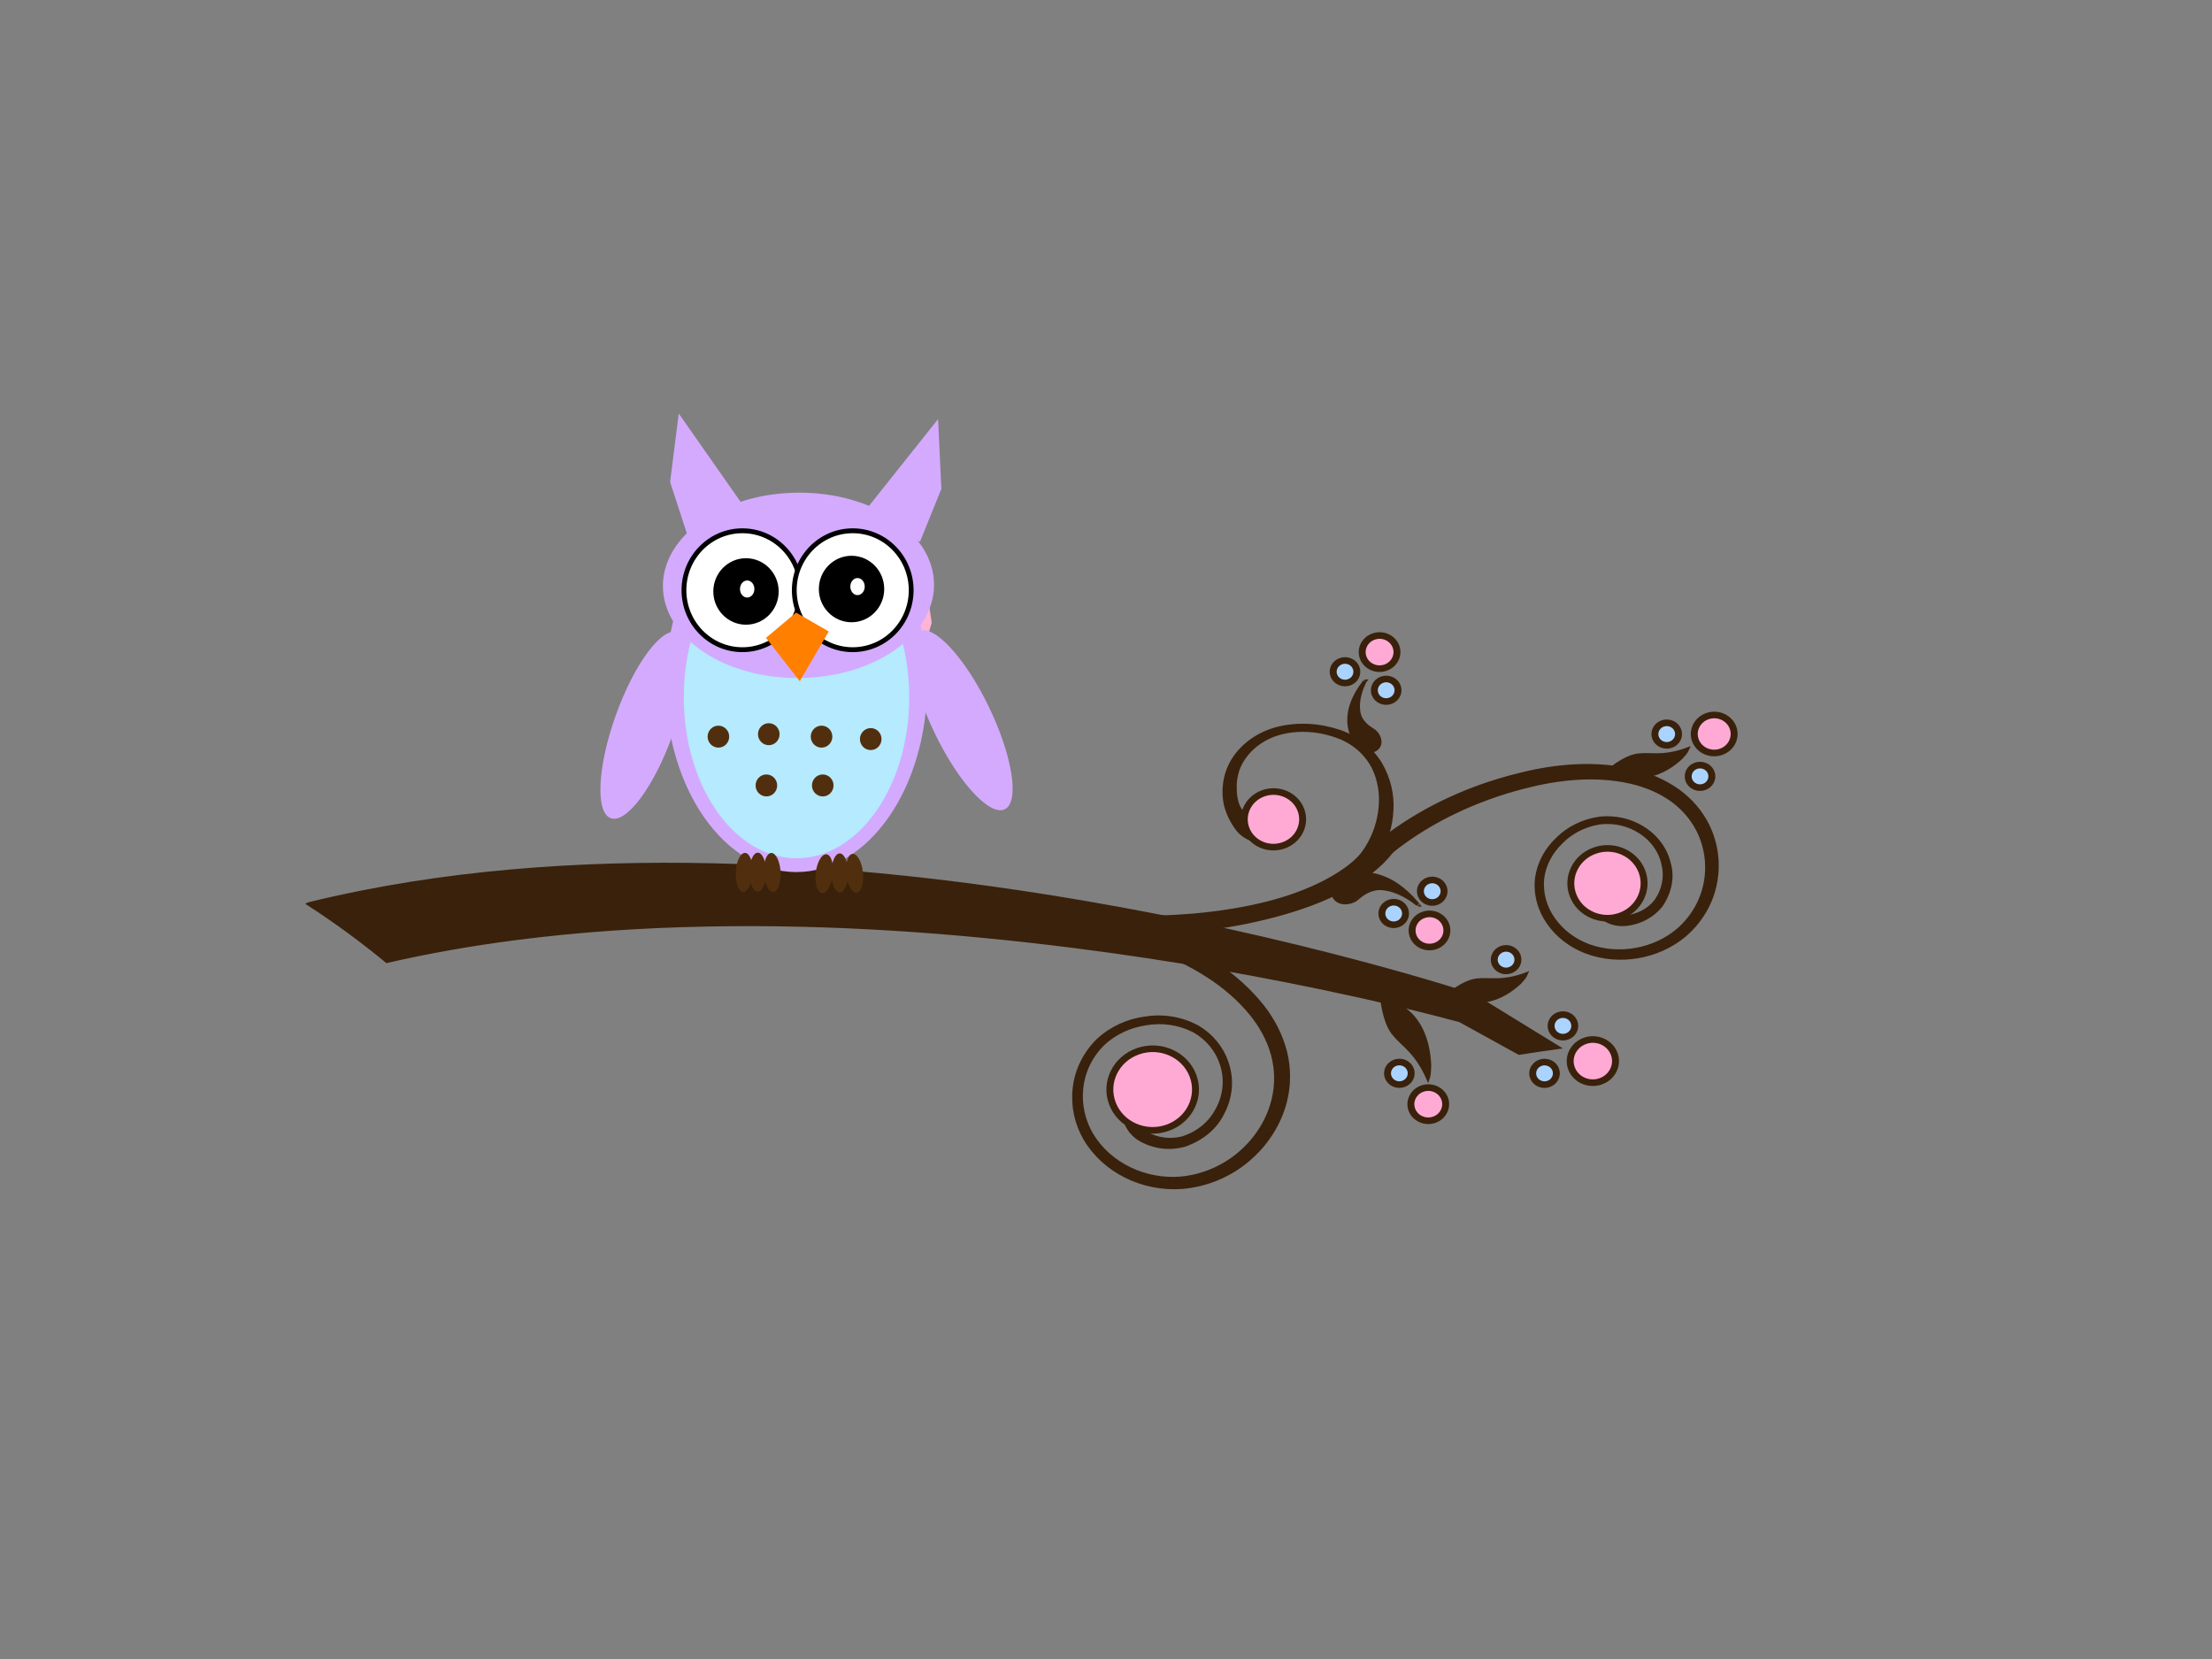 <?xml version="1.0"?><svg width="640" height="480" xmlns="http://www.w3.org/2000/svg">
 <rect width="100%" height="100%" fill="#808080" stroke="none"/>
 <title>Lilac owl on branch</title>
 <g>
  <title>Layer 1</title>
  <g display="inline" id="layer1">
   <path fill="#3a210b" fill-rule="evenodd" id="path2316-4" d="m470.063,252.088c0.425,1.25 0.255,2.25 -0.201,3.144c0,0 0,0 0,0c-0.212,0.486 -0.545,0.915 -0.926,1.311c-0.381,0.396 -0.811,0.757 -1.255,1.071c-0.888,0.629 -1.852,1.062 -2.671,1.037c-0.492,-0.015 -0.78,0.208 -0.933,0.388c-0.114,0.389 -0.148,0.862 -0.075,1.403c0.073,0.54 0.255,1.149 0.576,1.797c0.349,0.7 0.995,1.444 2.015,2.109c0,0 0,0 0,0c1.033,0.618 2.271,0.944 3.546,0.94c0.191,0.005 0.38,0.005 0.566,0.001c3.228,-0.376 6.186,-1.909 8.23,-4.371c0,0 0,0 0,0c2.514,-3.421 3.097,-7.286 2.345,-10.567c0,0 0,0 0,0c-0.777,-4.029 -3.309,-7.581 -7.03,-9.85c0,0 0,0 0,0c-3.116,-1.957 -7.091,-2.945 -11.248,-2.488c-0.172,0.025 -0.344,0.052 -0.514,0.082c-2.121,0.366 -4.135,1.052 -5.969,2.01c-1.834,0.959 -3.488,2.191 -4.881,3.626c-1.377,1.34 -2.577,2.901 -3.503,4.644c-0.926,1.743 -1.578,3.669 -1.847,5.727c-0.22,2.106 -0.041,4.214 0.513,6.237c0.555,2.023 1.484,3.962 2.754,5.719c2.386,3.339 5.9,6.053 10.141,7.609c4.316,1.554 9.115,1.915 13.726,1.06c4.467,-0.816 8.739,-2.757 12.16,-5.69c4.295,-3.743 7.029,-8.742 7.918,-13.968c0.892,-5.154 0.085,-10.506 -2.373,-15.187c-1.811,-3.432 -4.507,-6.427 -7.803,-8.712c-3.478,-2.395 -7.478,-3.989 -11.577,-4.923c-5.224,-1.18 -10.539,-1.442 -15.757,-1.093c-5.218,0.348 -10.338,1.305 -15.189,2.57c-7.001,1.807 -13.649,4.243 -19.745,7.156c-6.096,2.913 -11.638,6.303 -16.521,9.985c0,0 0,0 0,0c-3.538,2.67 -6.72,5.475 -9.638,8.255c-1.074,1.023 -2.107,2.039 -3.136,3.014c-0.715,0.675 -1.389,1.327 -2.123,1.843l-2.822,-3.308c0.371,-0.239 0.873,-0.757 1.614,-1.437c1.007,-0.958 2.039,-1.974 3.134,-3.015c0,0 0,0 0,0c3.146,-2.995 6.49,-5.888 10.096,-8.577c0,0 0,0 0,0c11.187,-8.309 24.346,-14.198 38.149,-17.545c0,0 0,0 0,0c10.369,-2.617 21.821,-3.649 32.958,-1.006c4.474,1.085 8.844,2.938 12.695,5.674c0,0 0,0 0,0c3.655,2.634 6.591,6.029 8.543,9.906c2.616,5.245 3.394,11.128 2.289,16.811c-1.072,5.686 -4.156,11.111 -9.027,15.236c-3.82,3.154 -8.514,5.229 -13.472,6.051c0,0 0,0 0,0c-4.969,0.845 -10.166,0.407 -14.927,-1.381c-4.525,-1.743 -8.31,-4.693 -10.887,-8.424c-2.63,-3.749 -3.886,-8.308 -3.339,-13.015c0.647,-4.372 2.824,-8.227 5.907,-11.142c3.005,-3.051 7.261,-5.313 12.302,-6.033c4.547,-0.46 8.816,0.563 12.199,2.636c0,0 0,0 0,0c4.075,2.414 6.923,6.187 7.919,10.626c0.971,3.528 0.425,7.823 -2.371,11.931c-0.082,0.103 -0.165,0.204 -0.249,0.304c-0.764,0.905 -1.584,1.652 -2.424,2.274c-0.839,0.622 -1.698,1.119 -2.554,1.517c-1.714,0.796 -3.415,1.203 -5.052,1.362c-1.847,0.146 -3.522,-0.175 -5.006,-0.848c-1.546,-0.774 -2.605,-1.598 -3.278,-2.405c-0.803,-0.939 -1.426,-1.84 -1.919,-2.713c-0.493,-0.874 -0.854,-1.722 -1.095,-2.526c-0.224,-0.631 -0.43,-1.286 -0.62,-1.972c-0.312,-1.126 -0.43,-2.221 -0.375,-3.218c0,0 0,0 0,0c0.057,-1.324 0.412,-2.457 1.029,-3.379c0.309,-0.461 0.684,-0.869 1.134,-1.216c0.45,-0.347 0.975,-0.631 1.586,-0.828c0.645,-0.208 1.345,-0.352 2.063,-0.393c0.718,-0.041 1.455,0.021 2.165,0.217c0.711,0.196 1.394,0.525 2.001,0.992c0.606,0.466 1.133,1.069 1.539,1.779c0.206,0.362 0.382,0.755 0.525,1.174c0,0 0,0 0,0z" stroke="#3a210b"/>
   <path fill="#3a210b" fill-rule="evenodd" id="path3133-3" d="m369.706,234.942c-0.633,-0.832 -1.185,-1.322 -1.788,-1.658c-0.604,-0.336 -1.254,-0.519 -1.942,-0.607c-0.688,-0.089 -1.406,-0.075 -2.066,0.04c-0.66,0.115 -1.257,0.335 -1.686,0.62c-0.373,0.248 -0.855,0.705 -1.333,1.097c-0.479,0.392 -0.964,0.712 -1.417,0.565c-0.193,-0.063 -0.449,-0.343 -0.719,-0.781c-0.271,-0.438 -0.552,-1.034 -0.792,-1.715c0,0 0,0 0,0c-0.194,-0.601 -0.346,-1.255 -0.447,-1.899c-0.102,-0.644 -0.152,-1.277 -0.173,-1.84c-0.024,-0.669 -0.085,-1.76 0.11,-3.22c0.098,-0.73 0.262,-1.551 0.544,-2.441c0.281,-0.889 0.681,-1.847 1.254,-2.833c0,0 0,0 0,0c0.916,-1.557 2.219,-3.17 4.014,-4.611c1.795,-1.442 4.088,-2.712 6.852,-3.501c1.65,-0.459 3.424,-0.762 5.287,-0.87c1.863,-0.108 3.817,-0.022 5.808,0.284c2.221,0.342 4.17,0.894 5.888,1.53c1.395,0.512 2.619,1.135 3.701,1.815c1.082,0.68 2.021,1.418 2.844,2.187c0.824,0.769 1.532,1.57 2.146,2.39c0.614,0.822 1.133,1.663 1.572,2.527c0.904,1.854 1.481,3.7 1.814,5.658c0.332,1.958 0.417,4.037 0.159,6.302c-0.179,1.692 -0.529,3.509 -1.164,5.457c-0.635,1.949 -1.556,4.034 -2.945,6.177c-1.02,1.577 -2.3,3.181 -3.929,4.721c-1.63,1.541 -3.61,3.022 -6.035,4.268l2.127,3.218c4.724,-2.433 8.569,-5.994 11.205,-10.278c2.434,-3.93 3.861,-8.444 4.075,-13.194c0,0 0,0 0,0c0.257,-4.246 -0.692,-8.87 -3.219,-13.276c-2.578,-4.309 -6.792,-7.697 -11.912,-9.427c0,0 0,0 0,0c-5.666,-1.9 -11.958,-2.361 -17.955,-0.845c-4.957,1.293 -9.323,4.124 -12.264,8.243c-1.066,1.518 -1.87,3.188 -2.388,4.958c-0.271,0.929 -0.445,1.805 -0.556,2.63c-0.111,0.825 -0.157,1.598 -0.161,2.33c-0.007,1.463 0.15,2.754 0.415,3.982c0.334,1.245 0.749,2.371 1.294,3.507c0.545,1.136 1.221,2.284 2.148,3.502c0.64,0.841 1.523,1.601 2.508,2.174c0.984,0.573 2.068,0.958 3.101,1.13c1.034,0.172 2.015,0.135 2.836,-0.081c0.82,-0.216 1.479,-0.608 1.926,-1.136c0.383,-0.452 0.763,-0.994 1.085,-1.583c0.322,-0.589 0.586,-1.227 0.749,-1.869c0.164,-0.643 0.228,-1.29 0.151,-1.905c-0.078,-0.615 -0.299,-1.195 -0.718,-1.743z" stroke="#3a210b"/>
   <path fill="#3a210b" fill-rule="evenodd" id="path3917-5" d="m89.313,261.544c19.47,-4.761 39.055,-7.758 58.437,-9.479c19.753,-1.757 39.342,-2.233 58.668,-1.79c0,0 0,0 0,0c37.098,0.852 73.328,4.97 108.629,11.07c0,0 0,0 0,0c27.346,4.723 54.179,10.649 80.39,17.69c0,0 0,0 0,0c7.78,2.09 15.5,4.277 23.129,6.603c2.061,0.628 4.111,1.265 6.145,1.918c0,0 0,0 0,0c0.528,0.17 1.052,0.339 1.572,0.51c0,0 0,0 0,0c0.132,0.043 0.262,0.086 0.391,0.13c-0.091,-0.04 -0.182,-0.08 -0.273,-0.12c8.162,5.008 16.271,9.995 24.327,14.96c-3.798,0.524 -7.529,1.075 -11.193,1.653l-17.702,-9.746l1.172,0.489c-0.117,-0.033 -0.24,-0.067 -0.366,-0.102c-0.507,-0.14 -1.023,-0.281 -1.548,-0.422c0,0 0,0 0,0c-2.025,-0.547 -4.075,-1.08 -6.146,-1.607c-7.666,-1.952 -15.425,-3.768 -23.253,-5.491c0,0 0,0 0,0c-26.373,-5.804 -53.224,-10.477 -80.429,-13.95c-35.126,-4.472 -70.741,-6.977 -106.56,-6.288c0,0 0,0 0,0c-18.644,0.357 -37.294,1.571 -55.788,3.978c-12.456,1.624 -24.83,3.768 -36.994,6.57c-7.03,-5.809 -14.545,-11.355 -22.61,-16.575z" stroke="#3a210b"/>
   <path fill="#3a210b" fill-rule="evenodd" id="path3921-7" d="m403.981,244.372c-1.696,2.811 -4.328,5.666 -7.985,8.417c-3.782,2.841 -8.666,5.541 -14.395,7.88c0,0 0,0 0,0c-12.72,5.144 -28.662,8.147 -43.45,9.063c0,0 0,0 0,0c-12.613,0.824 -25.192,0.992 -36.902,0.048c-3.103,-0.251 -6.181,-0.592 -9.153,-1.07c-0.043,-0.007 -0.085,-0.014 -0.127,-0.021c1.038,-1.341 2.169,-2.678 3.499,-3.988c0,0 0,0 0,0c0.362,-0.356 0.744,-0.708 1.162,-1.054c0,0 0,0 0,0c0.107,-0.088 0.22,-0.174 0.344,-0.258c0,0 0,0 0,0c0,0 0,0 0,0c0.036,-0.02 0.076,-0.039 0.12,-0.057c0,0 0,0 0,0c0,0 0,0 0,0c-1.353,0.772 -2.719,1.55 -4.097,2.335c-0.001,0.001 -0.003,0.002 -0.003,0.002c0.001,-0.001 0.003,-0.001 0.003,-0.002c1.378,-0.785 2.756,-1.571 4.133,-2.356c-0.008,-0.002 -0.013,-0.003 -0.015,-0.004c0.014,0.003 0.034,0.009 0.061,0.015c0,0 0,0 0,0c0.107,0.027 0.229,0.055 0.366,0.085c0,0 0,0 0,0c0,0 0,0 0,0c0.533,0.12 1.115,0.233 1.732,0.345c0,0 0,0 0,0c2.356,0.427 4.928,0.751 7.626,1.018c10.17,1.006 21.576,0.998 33.312,0.405c0,0 0,0 0,0c0,0 0,0 0,0c12.687,-0.696 26.308,-2.985 36.671,-7.113c0,0 0,0 0,0c4.761,-1.856 8.946,-4.069 12.257,-6.425c3.515,-2.494 6.072,-5.188 7.736,-7.882c2.393,0.176 4.762,0.381 7.103,0.618l0,0z" stroke="#3a210b"/>
   <path fill="#3a210b" fill-rule="evenodd" id="path3940-7" d="m341.093,315.588c-0.287,0.702 -0.656,1.249 -1.085,1.687c-0.43,0.438 -0.92,0.769 -1.452,1.026c0,0 0,0 0,0c-0.549,0.303 -1.158,0.477 -1.784,0.589c-0.625,0.112 -1.268,0.162 -1.887,0.16c-0.619,-0.002 -1.216,-0.057 -1.746,-0.183c-0.529,-0.127 -0.992,-0.324 -1.336,-0.599c-0.413,-0.331 -0.829,-0.314 -1.096,-0.25c-0.783,0.557 -1.553,1.631 -1.976,3.215c-0.226,0.858 -0.229,1.947 0.15,3.204c0,0 0,0 0,0c0.425,1.224 1.248,2.317 2.349,3.134c0.161,0.127 0.323,0.249 0.487,0.365c3.064,1.739 6.766,2.259 10.379,1.35c0,0 0,0 0,0c4.74,-1.474 8.149,-4.592 9.968,-8.043c0,0 0,0 0,0c2.361,-4.144 2.85,-8.986 1.35,-13.435c0,0 0,0 0,0c-1.214,-3.777 -3.897,-7.229 -7.822,-9.495c-0.167,-0.088 -0.335,-0.175 -0.505,-0.258c-2.103,-1.036 -4.353,-1.712 -6.656,-2.027c-2.302,-0.315 -4.654,-0.267 -6.934,0.134c-2.195,0.325 -4.403,0.963 -6.512,1.942c-2.109,0.979 -4.119,2.3 -5.898,3.988c-1.773,1.762 -3.205,3.783 -4.249,5.969c-1.044,2.186 -1.7,4.539 -1.927,6.945c-0.455,4.556 0.532,9.274 3.017,13.413c2.55,4.185 6.415,7.603 11.032,9.801c4.462,2.14 9.604,3.137 14.758,2.689c6.516,-0.617 12.632,-3.376 17.328,-7.529c4.645,-4.085 7.975,-9.443 9.376,-15.259c1.02,-4.27 0.95,-8.714 -0.172,-12.903c-1.196,-4.406 -3.444,-8.424 -6.274,-11.909c-3.615,-4.432 -7.998,-8.092 -12.758,-11.139c-4.759,-3.046 -9.891,-5.479 -15.023,-7.461c-7.393,-2.876 -14.954,-4.956 -22.398,-6.25c-7.445,-1.293 -14.77,-1.799 -21.747,-1.615c0,0 0,0 0,0c-5.057,0.134 -9.909,0.621 -14.514,1.254c-1.695,0.233 -3.35,0.486 -4.97,0.705c-1.124,0.149 -2.194,0.305 -3.215,0.3l0.055,-4.81c0.499,0.023 1.322,-0.121 2.472,-0.259c1.588,-0.217 3.242,-0.471 4.968,-0.707c0,0 0,0 0,0c4.964,-0.681 10.022,-1.143 15.151,-1.252c15.89,-0.306 31.659,2.847 46.071,8.713c0,0 0,0 0,0c10.904,4.314 21.551,10.758 29.16,20.321c3.04,3.863 5.413,8.354 6.673,13.308c0,0 0,0 0,0c1.169,4.736 1.146,9.696 -0.088,14.46c-1.691,6.427 -5.444,12.247 -10.67,16.674c-5.2,4.45 -11.938,7.369 -19.238,7.961c-5.664,0.391 -11.269,-0.757 -16.161,-3.208c0,0 0,0 0,0c-4.917,-2.437 -9.067,-6.181 -11.825,-10.865c-2.59,-4.491 -3.633,-9.596 -3.047,-14.629c0.553,-5.083 2.899,-10.015 6.911,-13.919c3.845,-3.536 8.621,-5.619 13.469,-6.269c4.884,-0.822 10.254,-0.126 15.139,2.471c4.264,2.512 7.174,6.187 8.53,10.241c0,0 0,0 0,0c1.697,4.807 1.313,10.053 -1.167,14.709c-1.816,3.815 -5.517,7.347 -11.017,9.26c-0.148,0.04 -0.296,0.078 -0.443,0.114c-1.339,0.326 -2.608,0.474 -3.799,0.495c-1.191,0.022 -2.304,-0.082 -3.342,-0.274c-2.076,-0.384 -3.848,-1.112 -5.379,-2.023c-1.701,-1.058 -2.904,-2.428 -3.676,-3.991c-0.751,-1.696 -1.043,-3.123 -1.017,-4.286c0.014,-1.366 0.155,-2.582 0.387,-3.69c0.232,-1.107 0.559,-2.107 0.956,-2.989c0.282,-0.715 0.597,-1.44 0.949,-2.182c0.577,-1.219 1.3,-2.285 2.097,-3.151c0,0 0,0 0,0c1.045,-1.16 2.203,-1.957 3.428,-2.393c0.613,-0.217 1.244,-0.345 1.892,-0.368c0.649,-0.023 1.315,0.058 1.99,0.273c0.711,0.227 1.423,0.548 2.073,0.974c0.65,0.425 1.238,0.956 1.703,1.591c0.466,0.634 0.807,1.373 0.979,2.185c0.172,0.812 0.173,1.696 -0.011,2.599c-0.094,0.46 -0.238,0.928 -0.431,1.4l0,0z" stroke="#3a210b"/>
   <path fill="#3a210b" fill-rule="evenodd" d="m418.953,288.532c1.204,-0.158 2.311,-0.013 3.411,0.22c1.1,0.233 2.198,0.552 3.332,0.741c0.278,0.047 0.562,0.084 0.852,0.111c1.002,0.092 2.063,0.059 3.149,-0.104c1.086,-0.163 2.196,-0.455 3.287,-0.87c0,0 0,0 0,0c0.903,-0.349 1.764,-0.767 2.571,-1.234c0.808,-0.467 1.564,-0.98 2.268,-1.521c0.66,-0.507 1.272,-1.032 1.853,-1.566c0.343,-0.393 0.713,-0.782 1.045,-1.185c0.332,-0.402 0.627,-0.818 0.82,-1.276c-0.781,0.296 -1.551,0.552 -2.321,0.77c-0.77,0.218 -1.538,0.398 -2.297,0.538c0,0 0,0 0,0c-1.665,0.306 -3.28,0.407 -4.746,0.386c-0.825,-0.007 -1.625,-0.04 -2.426,-0.047c-0.801,-0.007 -1.602,0.014 -2.444,0.107c-0.068,0.007 -0.136,0.016 -0.203,0.025c-1.185,0.166 -2.377,0.611 -3.574,1.218c-1.197,0.608 -2.392,1.378 -3.479,2.183c-0.312,0.232 -0.749,0.331 -1.124,0.281" stroke="#3a210b" id="svg_6"/>
   <path fill="#3a210b" fill-rule="evenodd" d="m410.306,261.795c0,0 -0.145,-0.18 -0.413,-0.499c-0.268,-0.319 -0.661,-0.776 -1.172,-1.32c-1.021,-1.089 -2.525,-2.529 -4.433,-3.853c-0.956,-0.669 -2.037,-1.29 -3.191,-1.802c-1.154,-0.511 -2.382,-0.909 -3.598,-1.174c-1.503,-0.309 -2.921,-0.374 -4.079,-0.326c-1.158,0.048 -2.057,0.201 -2.57,0.3c-0.218,0.042 -0.438,0.096 -0.658,0.161c-0.832,0.255 -1.641,0.664 -2.324,1.171c-0.683,0.507 -1.239,1.111 -1.616,1.739c-0.378,0.629 -0.577,1.28 -0.587,1.892c-0.01,0.612 0.169,1.185 0.533,1.688c0.388,0.537 0.875,0.878 1.389,1.091c0.513,0.212 1.055,0.296 1.582,0.299c0.526,0.002 1.036,-0.077 1.511,-0.206c0.474,-0.13 0.913,-0.31 1.317,-0.532c0.07,-0.038 0.141,-0.081 0.213,-0.129c0.443,-0.309 0.974,-0.813 1.68,-1.335c0.707,-0.522 1.591,-1.054 2.577,-1.415c1.076,-0.396 2.256,-0.579 3.249,-0.507c1.184,0.087 2.337,0.337 3.381,0.674c0,0 0,0 0,0c1.163,0.373 2.207,0.841 3.107,1.317c0.9,0.475 1.656,0.958 2.262,1.379c0.606,0.421 1.064,0.781 1.372,1.026c0.307,0.246 0.466,0.379 0.467,0.361l0,0z" stroke="#3a210b" id="svg_84"/>
   <path id="svg_3" fill="#3a210b" fill-rule="evenodd" d="m400.258,287.576c0.843,1.117 1.848,1.873 2.916,2.543c1.068,0.669 2.201,1.256 3.262,1.993c0.261,0.18 0.519,0.375 0.772,0.582c0.878,0.722 1.706,1.608 2.451,2.634c0.745,1.027 1.408,2.194 1.959,3.461c0,0 0,0 0,0c0.452,1.053 0.814,2.138 1.097,3.224c0.283,1.087 0.486,2.175 0.627,3.248c0.132,1.004 0.211,1.988 0.258,2.956c-0.034,0.643 -0.041,1.305 -0.092,1.949c-0.049,0.643 -0.139,1.27 -0.344,1.853c-0.395,-0.905 -0.813,-1.764 -1.26,-2.589c-0.448,-0.824 -0.924,-1.611 -1.424,-2.354c0,0 0,0 0,0c-1.098,-1.626 -2.318,-3.023 -3.513,-4.184c-0.669,-0.658 -1.338,-1.272 -1.987,-1.911c-0.649,-0.639 -1.278,-1.303 -1.881,-2.068c-0.049,-0.062 -0.097,-0.124 -0.144,-0.188c-0.822,-1.11 -1.432,-2.485 -1.916,-4.017c-0.484,-1.532 -0.839,-3.215 -1.079,-4.842c-0.069,-0.468 -0.342,-0.912 -0.683,-1.168" stroke="#3a210b"/>
   <path fill="#3a210b" fill-rule="evenodd" d="m465.677,223.429c1.204,-0.158 2.311,-0.013 3.411,0.22c1.1,0.233 2.198,0.552 3.332,0.741c0.278,0.047 0.562,0.084 0.852,0.111c1.002,0.091 2.063,0.059 3.149,-0.104c1.086,-0.163 2.196,-0.454 3.287,-0.87c0,0 0,0 0,0c0.903,-0.349 1.763,-0.768 2.571,-1.234c0.808,-0.467 1.563,-0.98 2.268,-1.521c0.66,-0.506 1.272,-1.032 1.853,-1.566c0.343,-0.393 0.713,-0.782 1.045,-1.185c0.332,-0.402 0.627,-0.819 0.82,-1.277c-0.781,0.296 -1.551,0.552 -2.321,0.77c-0.77,0.218 -1.538,0.398 -2.297,0.538c0,0 0,0 0,0c-1.665,0.306 -3.28,0.407 -4.746,0.386c-0.825,-0.007 -1.625,-0.04 -2.426,-0.047c-0.801,-0.007 -1.602,0.014 -2.444,0.107c-0.068,0.007 -0.136,0.016 -0.203,0.025c-1.185,0.167 -2.377,0.611 -3.574,1.218c-1.197,0.608 -2.392,1.378 -3.478,2.184c-0.312,0.232 -0.749,0.331 -1.124,0.281" stroke="#3a210b" id="svg_1"/>
   <path fill="#3a210b" fill-rule="evenodd" d="m394.907,197.091c0,0 -0.123,0.152 -0.338,0.431c-0.215,0.278 -0.52,0.684 -0.875,1.201c-0.709,1.033 -1.613,2.52 -2.326,4.298c-0.362,0.892 -0.656,1.871 -0.838,2.884c-0.182,1.013 -0.25,2.058 -0.207,3.066c0.07,1.242 0.332,2.364 0.632,3.259c0.3,0.895 0.633,1.564 0.832,1.944c0.085,0.161 0.181,0.322 0.286,0.48c0.406,0.595 0.939,1.139 1.528,1.563c0.59,0.424 1.234,0.728 1.859,0.888c0.625,0.159 1.231,0.174 1.76,0.05c0.529,-0.125 0.982,-0.389 1.334,-0.782c0.375,-0.419 0.56,-0.874 0.629,-1.322c0.068,-0.447 0.019,-0.889 -0.097,-1.301c-0.116,-0.412 -0.298,-0.793 -0.516,-1.136c-0.218,-0.342 -0.471,-0.646 -0.752,-0.915c-0.049,-0.046 -0.101,-0.092 -0.159,-0.139c-0.366,-0.279 -0.918,-0.585 -1.525,-1.025c-0.608,-0.44 -1.263,-1.016 -1.795,-1.709c-0.581,-0.756 -1.003,-1.639 -1.163,-2.43c-0.19,-0.944 -0.232,-1.899 -0.176,-2.789c0,0 0,0 0,0c0.061,-0.989 0.231,-1.907 0.439,-2.713c0.208,-0.806 0.455,-1.501 0.682,-2.066c0.227,-0.565 0.434,-1 0.577,-1.294c0.144,-0.293 0.222,-0.446 0.207,-0.443l0,0z" stroke="#3a210b" id="svg_17"/>
  </g>
  <circle fill="#ffaad4" stroke="#3a210b" stroke-width="5" cx="273.657" cy="591.979" r="12.545" id="svg_13" transform="matrix(0.137,0.359,-0.377,0.131,598.929,143.681) "/>
  <circle fill="#ffaad4" stroke="#3a210b" stroke-width="5" cx="74.892" cy="581.063" r="30.883" id="svg_14" transform="matrix(0.137,0.359,-0.377,0.131,542.306,212.234) "/>
  <circle fill="#ffaad4" stroke="#3a210b" stroke-width="5" cx="162.131" cy="376.408" r="21.041" id="svg_39" transform="matrix(0.137,0.359,-0.377,0.131,488.144,129.543) "/>
  <circle fill="#ffaad4" stroke="#3a210b" stroke-width="5" cx="402.997" cy="424.649" r="26.426" id="svg_40" transform="matrix(0.137,0.359,-0.377,0.131,569.969,55.264) "/>
  <circle fill="#aad4ff" stroke="#3a210b" stroke-width="5" cx="357.518" cy="568.571" r="8.543" id="svg_45" transform="matrix(0.137,0.359,-0.377,0.131,612.251,107.723) "/>
  <circle fill="#aad4ff" stroke="#3a210b" stroke-width="5" cx="276.614" cy="430.745" r="8.545" id="svg_61" transform="matrix(0.137,0.359,-0.377,0.131,538.884,102.126) "/>
  <circle id="svg_68" fill="#ffaad4" stroke="#3a210b" stroke-width="5" cx="480.065" cy="311.535" r="14.381" transform="matrix(0.137,0.359,-0.377,0.131,547.655,-0.788) "/>
  <circle fill="#ffaad4" stroke="#3a210b" stroke-width="5" cx="274.62" cy="460.442" r="12.543" id="svg_60" transform="matrix(0.137,0.359,-0.377,0.131,549.561,110.301) "/>
  <circle fill="#ffaad4" stroke="#3a210b" stroke-width="5" cx="238.758" cy="249.73" r="12.543" id="svg_63" transform="matrix(0.137,0.359,-0.377,0.131,460.595,70.243) "/>
  <circle fill="#aad4ff" stroke="#3a210b" stroke-width="5" cx="243.493" cy="278.625" r="8.545" transform="matrix(0.137,0.359,-0.377,0.131,472.747,75.801) " id="svg_86"/>
  <circle fill="#aad4ff" stroke="#3a210b" stroke-width="5" cx="248.812" cy="447.626" r="8.543" transform="matrix(0.137,0.359,-0.377,0.131,537.908,116.339) " id="svg_4"/>
  <circle fill="#aad4ff" stroke="#3a210b" stroke-width="5" cx="469.812" cy="343.626" r="8.543" transform="matrix(0.137,0.359,-0.377,0.131,557.052,10.95) " id="svg_5"/>
  <circle fill="#aad4ff" stroke="#3a210b" stroke-width="5" cx="445.812" cy="311.626" r="8.543" transform="matrix(0.137,0.359,-0.377,0.131,538.641,11.521) " id="svg_9"/>
  <circle fill="#aad4ff" stroke="#3a210b" stroke-width="5" cx="213.812" cy="264.626" r="8.543" transform="matrix(0.137,0.359,-0.377,0.131,459.626,82.932) " id="svg_12"/>
  <circle fill="#aad4ff" stroke="#3a210b" stroke-width="5" cx="370.812" cy="532.626" r="8.543" transform="matrix(0.137,0.359,-0.377,0.131,602.202,93.927) " id="svg_16"/>
  <circle fill="#aad4ff" stroke="#3a210b" stroke-width="5" cx="252.812" cy="568.627" r="8.543" transform="matrix(0.137,0.359,-0.377,0.131,584.613,145.293) " id="svg_21"/>
  <g opacity="0.705" display="inline" id="layer3"/>
  <g display="inline" id="layer2"/>
  <g display="inline" id="layer7"/>
  <g display="inline" id="layer9"/>
  <g display="inline" id="layer10"/>
  <g display="inline" id="layer5"/>
  <circle fill="#ffaad4" stroke="#3a210b" stroke-width="5" cx="391.553" cy="559.833" r="16.342" id="svg_42" transform="matrix(0.137,0.359,-0.377,0.131,618.274,93.102) "/>
  <circle fill="#aad4ff" stroke="#3a210b" stroke-width="5" cx="329.85" cy="482.508" r="8.543" id="svg_46" transform="matrix(0.137,0.359,-0.377,0.131,572.474,96.032) "/>
  <!-- Created with SVG-edit - http://svg-edit.googlecode.com/ -->
  <path id="svg_112" transform="rotate(19.052 261.999,176.169) matrix(0.696,0.004,0.004,0.705,12.628,62.37) " d="m356.419,136.156l13.112,25l0.937,23l-26.224,-1l12.175,-47z" stroke-width="0" stroke="#000000" fill="#fcb5d4"/>
  <path transform="rotate(-20.726 201.683,135.828) matrix(0.696,-0.004,-0.004,0.704,23.766,9.011) " id="svg_111" d="m257.64,157.425l-13.292,25l-0.949,23l26.584,-1l-12.343,-47z" stroke-width="0" stroke="#000000" fill="#d4aaff"/>
  <ellipse transform="matrix(0.694,0,0,0.706,13.538,31.338) " ry="77" rx="54.5" id="svg_110" cy="236" cx="312.5" stroke-width="0" stroke="#000000" fill="#d4aaff"/>
  <ellipse id="svg_109" transform="rotate(153.804 278.311,208.35) matrix(0.697,-0.005,-0.005,0.704,184.473,156.073) " ry="40.61" rx="12.5" cy="75.173" cx="135.2" stroke-width="0" stroke="#000000" fill="#d4aaff"/>
  <ellipse transform="rotate(20.136 186.239,209.793) matrix(0.696,0.004,0.004,0.704,1.404,55.333) " id="svg_108" ry="40.61" rx="12.5" cy="217.879" cx="264.519" stroke-width="0" stroke="#000000" fill="#d4aaff"/>
  <ellipse transform="matrix(0.694,0,0,0.706,13.538,31.338) " ry="66" rx="47" id="svg_107" cy="241.361" cx="312.56" stroke-width="0" stroke="#000000" fill="#aaffff" opacity="0.75"/>
  <ellipse transform="matrix(0.694,0,0,0.706,13.538,31.338) " ry="40" id="svg_106" cy="155" cx="322" stroke-width="0" stroke="#000000" fill="#f74cf7"/>
  <path id="svg_115" transform="rotate(24.609 264.742,137.105) matrix(-0.69,-0.004,0.004,0.717,571.247,7.086) " d="m445.906,159.846l-13.292,25l-0.949,23l26.584,-1l-12.343,-47z" stroke-width="0" stroke="#000000" fill="#d4aaff"/>
  <ellipse transform="rotate(89.515 230.985,169.315) matrix(0.706,0,0,0.694,64.682,142.469) " id="svg_105" ry="56.517" rx="37.987" cy="38.63" cx="235.62" stroke-width="0" stroke="#000000" fill="#d4aaff"/>
  <circle transform="matrix(0.694,0,0,0.706,13.538,31.338) " id="svg_104" r="24.367" cy="197.5" cx="290" stroke-width="2" stroke="#000000" fill="#ffffff"/>
  <circle transform="matrix(0.694,0,0,0.706,13.538,31.338) " id="svg_103" r="24.367" cy="197.5" cx="336" stroke-width="2" stroke="#000000" fill="#ffffff"/>
  <circle transform="matrix(0.694,0,0,0.706,13.538,31.338) " id="svg_102" r="13.625" cy="198" cx="291.5" stroke-width="0" stroke="#000000" fill="#000000"/>
  <circle transform="matrix(0.694,0,0,0.706,13.538,31.338) " id="svg_101" r="13.625" cy="197" cx="335.5" stroke-width="0" stroke="#000000" fill="#000000"/>
  <path transform="rotate(3.013 230.565,186.976) matrix(0.694,0.001,0.001,0.706,11.755,35.52) " id="svg_100" d="m301.925,211.331l12,-11l14,7l-11,21" stroke-width="0" stroke="#000000" fill="#ff7f00"/>
  <ellipse transform="matrix(0.694,0,0,0.706,13.538,31.338) " id="svg_99" ry="4.5" rx="4.5" cy="257.5" cx="280" stroke-width="0" stroke="#000000" fill="#512f0e"/>
  <ellipse transform="matrix(0.694,0,0,0.706,13.538,31.338) " id="svg_98" ry="4.5" rx="4.5" cy="256.5" cx="301" stroke-width="0" stroke="#000000" fill="#512f0e"/>
  <ellipse transform="matrix(0.694,0,0,0.706,13.538,31.338) " id="svg_97" ry="4.5" rx="4.5" cy="277.5" cx="300" stroke-width="0" stroke="#000000" fill="#512f0e"/>
  <ellipse transform="matrix(0.694,0,0,0.706,13.538,31.338) " id="svg_96" ry="4.5" rx="4.5" cy="257.5" cx="323" stroke-width="0" stroke="#000000" fill="#512f0e"/>
  <ellipse transform="matrix(0.694,0,0,0.706,13.538,31.338) " id="svg_95" ry="4.5" rx="4.5" cy="258.5" cx="343.5" stroke-width="0" stroke="#000000" fill="#512f0e"/>
  <ellipse transform="matrix(0.694,0,0,0.706,13.538,31.338) " id="svg_94" ry="4.5" rx="4.5" cy="277.5" cx="323.5" stroke-width="0" stroke="#000000" fill="#512f0e"/>
  <ellipse transform="matrix(0.694,0,0,0.706,13.538,31.338) " id="svg_93" ry="3.5" rx="3" cy="197" cx="292" stroke-width="0" stroke="#000000" fill="#ffffff"/>
  <ellipse transform="matrix(0.694,0,0,0.706,13.538,31.338) " id="svg_92" ry="3.5" rx="3" cy="196" cx="338" stroke-width="0" stroke="#000000" fill="#ffffff"/>
  <ellipse transform="matrix(0.694,0,0,0.706,13.538,31.338) " ry="8" rx="3.5" id="svg_91" cy="313.055" cx="296.42" stroke-width="0" stroke="#000000" fill="#512f0e"/>
  <ellipse transform="rotate(-3.18 223.66,252.448) matrix(0.694,-0.001,-0.001,0.706,17.249,27.323) " id="svg_90" ry="8" rx="3.5" cy="319.25" cx="297.544" stroke-width="0" stroke="#000000" fill="#512f0e"/>
  <ellipse transform="rotate(3.18 215.313,252.226) matrix(0.694,0.001,0.001,0.706,10.059,35.433) " id="svg_89" ry="8" rx="3.5" cy="306.911" cx="295.307" stroke-width="0" stroke="#000000" fill="#512f0e"/>
  <ellipse transform="rotate(6.654 238.659,252.808) matrix(0.708,0.001,0.001,0.706,1.868,41.401) " id="svg_88" ry="8" rx="3.5" cy="298.973" cx="333.791" stroke-width="0" stroke="#000000" fill="#512f0e"/>
  <ellipse transform="matrix(0.694,0,0,0.706,13.538,31.338) " id="svg_87" ry="8" rx="3.5" cy="313.347" cx="330.58" stroke-width="0" stroke="#000000" fill="#512f0e"/>
  <ellipse transform="rotate(-6.242 247.328,252.476) matrix(0.694,-0.001,-0.001,0.706,21.046,22.48) " id="svg_85" ry="8" rx="3.5" cy="326.502" cx="326.403" stroke-width="0" stroke="#000000" fill="#512f0e"/>
 </g>
</svg>